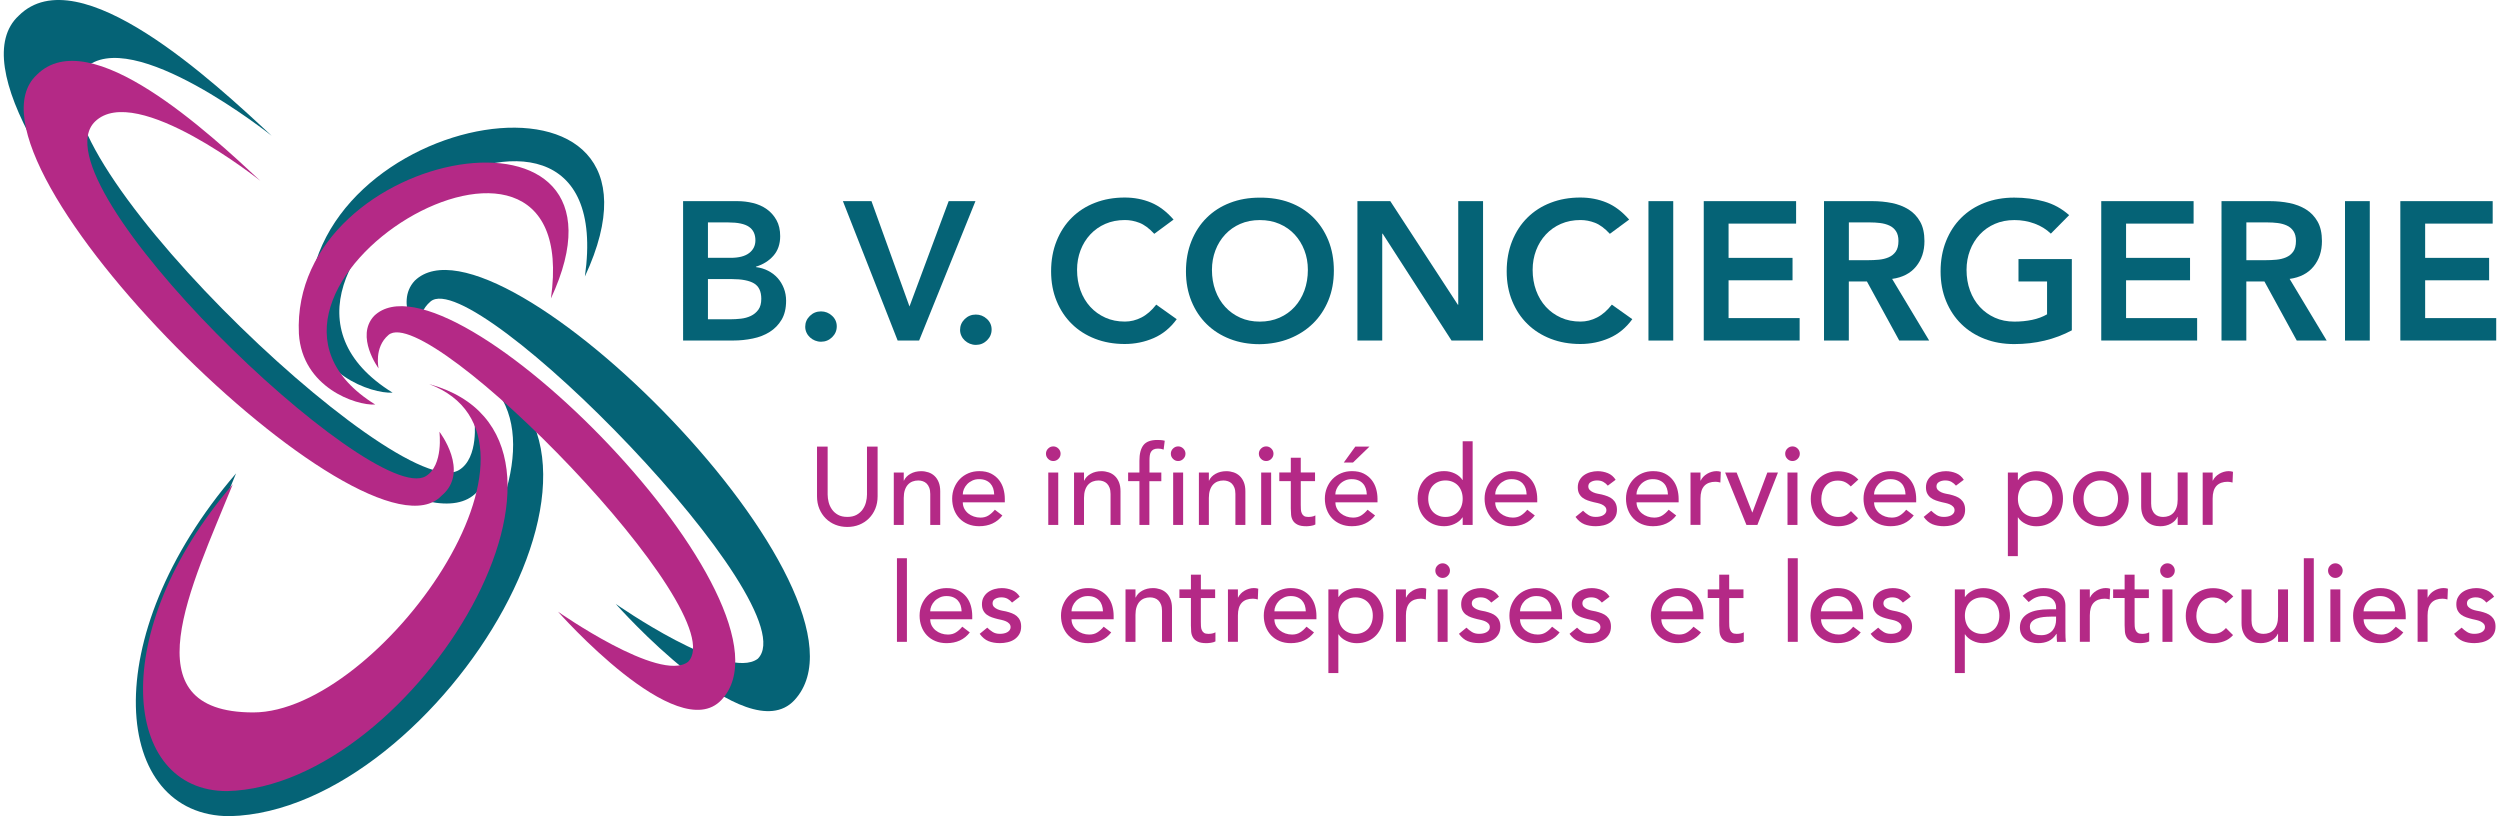<?xml version="1.0" encoding="utf-8"?>
<!-- Generator: Adobe Illustrator 24.3.0, SVG Export Plug-In . SVG Version: 6.00 Build 0)  -->
<svg version="1.1" id="Calque_1" xmlns="http://www.w3.org/2000/svg" xmlns:xlink="http://www.w3.org/1999/xlink" x="0px" y="0px"
	 width="680px" height="222px" viewBox="0 0 680 222" enable-background="new 0 0 680 222" xml:space="preserve">
<g>
	<g>
		<path fill="#B42986" d="M225.12,121.48v13.05c0,0.66,0.09,1.35,0.27,2.06c0.18,0.71,0.48,1.37,0.9,1.97
			c0.42,0.6,0.97,1.09,1.65,1.47c0.68,0.38,1.52,0.57,2.53,0.57s1.84-0.19,2.53-0.57c0.68-0.38,1.23-0.87,1.65-1.47
			c0.42-0.6,0.72-1.26,0.9-1.97c0.18-0.71,0.27-1.4,0.27-2.06v-13.05h2.89v13.51c0,1.24-0.21,2.37-0.63,3.39
			c-0.42,1.01-1,1.89-1.74,2.63c-0.74,0.74-1.62,1.32-2.62,1.72c-1,0.4-2.09,0.6-3.25,0.6s-2.25-0.2-3.25-0.6
			c-1-0.4-1.88-0.97-2.62-1.72c-0.74-0.74-1.32-1.62-1.74-2.63c-0.42-1.01-0.63-2.14-0.63-3.39v-13.51H225.12z"/>
		<path fill="#B42986" d="M243.11,128.52h2.71v2.2h0.06c0.34-0.76,0.93-1.38,1.77-1.85c0.84-0.47,1.81-0.71,2.92-0.71
			c0.68,0,1.34,0.11,1.97,0.32c0.63,0.21,1.18,0.54,1.65,0.98c0.47,0.44,0.85,1.01,1.13,1.7c0.28,0.69,0.42,1.51,0.42,2.45v9.17
			h-2.71v-8.42c0-0.66-0.09-1.23-0.27-1.7c-0.18-0.47-0.42-0.85-0.72-1.14c-0.3-0.29-0.65-0.5-1.04-0.63
			c-0.39-0.13-0.8-0.2-1.22-0.2c-0.56,0-1.08,0.09-1.56,0.27c-0.48,0.18-0.9,0.47-1.26,0.86c-0.36,0.39-0.64,0.89-0.84,1.49
			c-0.2,0.6-0.3,1.32-0.3,2.14v7.34h-2.71V128.52z"/>
		<path fill="#B42986" d="M261.88,136.64c0,0.62,0.14,1.19,0.4,1.7c0.27,0.51,0.63,0.95,1.07,1.31c0.44,0.36,0.95,0.64,1.53,0.84
			c0.58,0.2,1.18,0.3,1.81,0.3c0.84,0,1.57-0.19,2.19-0.59c0.62-0.39,1.19-0.91,1.72-1.55l2.05,1.56c-1.5,1.95-3.61,2.92-6.32,2.92
			c-1.12,0-2.14-0.19-3.05-0.57c-0.91-0.38-1.69-0.91-2.32-1.58c-0.63-0.67-1.12-1.46-1.46-2.38c-0.34-0.91-0.51-1.9-0.51-2.96
			c0-1.06,0.19-2.05,0.56-2.96c0.37-0.91,0.88-1.71,1.53-2.38c0.65-0.67,1.43-1.2,2.33-1.58c0.9-0.38,1.88-0.57,2.95-0.57
			c1.26,0,2.33,0.22,3.2,0.66s1.59,1.02,2.15,1.73c0.56,0.71,0.97,1.52,1.22,2.41c0.25,0.89,0.38,1.8,0.38,2.72v0.96H261.88z
			 M270.42,134.48c-0.02-0.6-0.12-1.15-0.28-1.66c-0.17-0.5-0.43-0.94-0.77-1.31c-0.34-0.37-0.77-0.66-1.28-0.87
			c-0.51-0.21-1.11-0.31-1.79-0.31c-0.66,0-1.27,0.12-1.82,0.38s-1.02,0.58-1.4,0.98c-0.38,0.4-0.68,0.85-0.89,1.34
			c-0.21,0.49-0.31,0.98-0.31,1.46H270.42z"/>
		<path fill="#B42986" d="M284.5,123.41c0-0.54,0.2-1.01,0.59-1.4c0.39-0.39,0.86-0.59,1.4-0.59c0.54,0,1.01,0.2,1.4,0.59
			c0.39,0.39,0.59,0.86,0.59,1.4c0,0.54-0.19,1.01-0.59,1.4c-0.39,0.39-0.86,0.59-1.4,0.59c-0.54,0-1.01-0.19-1.4-0.59
			C284.7,124.42,284.5,123.95,284.5,123.41z M285.13,128.52h2.71v14.26h-2.71V128.52z"/>
		<path fill="#B42986" d="M292.14,128.52h2.71v2.2h0.06c0.34-0.76,0.93-1.38,1.78-1.85c0.84-0.47,1.81-0.71,2.92-0.71
			c0.68,0,1.34,0.11,1.97,0.32c0.63,0.21,1.18,0.54,1.65,0.98c0.47,0.44,0.85,1.01,1.13,1.7c0.28,0.69,0.42,1.51,0.42,2.45v9.17
			h-2.71v-8.42c0-0.66-0.09-1.23-0.27-1.7c-0.18-0.47-0.42-0.85-0.72-1.14c-0.3-0.29-0.65-0.5-1.04-0.63
			c-0.39-0.13-0.8-0.2-1.22-0.2c-0.56,0-1.08,0.09-1.56,0.27c-0.48,0.18-0.9,0.47-1.27,0.86c-0.36,0.39-0.64,0.89-0.84,1.49
			c-0.2,0.6-0.3,1.32-0.3,2.14v7.34h-2.71V128.52z"/>
		<path fill="#B42986" d="M309.92,130.87h-3.07v-2.35h3.07v-3.19c0-1.9,0.37-3.32,1.1-4.26c0.73-0.93,1.99-1.4,3.77-1.4
			c0.3,0,0.62,0.01,0.95,0.03c0.33,0.02,0.69,0.08,1.07,0.18l-0.3,2.41c-0.26-0.1-0.51-0.17-0.75-0.21
			c-0.24-0.04-0.5-0.06-0.78-0.06c-0.5,0-0.9,0.08-1.2,0.23c-0.3,0.15-0.54,0.37-0.71,0.65c-0.17,0.28-0.28,0.61-0.33,1.01
			c-0.05,0.39-0.08,0.84-0.08,1.34v3.28h3.22v2.35h-3.25v11.91h-2.71V130.87z"/>
		<path fill="#B42986" d="M318.47,123.41c0-0.54,0.19-1.01,0.59-1.4c0.39-0.39,0.86-0.59,1.4-0.59c0.54,0,1.01,0.2,1.4,0.59
			c0.39,0.39,0.59,0.86,0.59,1.4c0,0.54-0.2,1.01-0.59,1.4c-0.39,0.39-0.86,0.59-1.4,0.59c-0.54,0-1.01-0.19-1.4-0.59
			C318.66,124.42,318.47,123.95,318.47,123.41z M319.1,128.52h2.71v14.26h-2.71V128.52z"/>
		<path fill="#B42986" d="M326.1,128.52h2.71v2.2h0.06c0.34-0.76,0.93-1.38,1.78-1.85c0.84-0.47,1.81-0.71,2.92-0.71
			c0.68,0,1.34,0.11,1.97,0.32c0.63,0.21,1.18,0.54,1.65,0.98c0.47,0.44,0.85,1.01,1.13,1.7c0.28,0.69,0.42,1.51,0.42,2.45v9.17
			h-2.71v-8.42c0-0.66-0.09-1.23-0.27-1.7c-0.18-0.47-0.42-0.85-0.72-1.14c-0.3-0.29-0.65-0.5-1.04-0.63
			c-0.39-0.13-0.8-0.2-1.22-0.2c-0.56,0-1.08,0.09-1.56,0.27c-0.48,0.18-0.9,0.47-1.27,0.86c-0.36,0.39-0.64,0.89-0.84,1.49
			c-0.2,0.6-0.3,1.32-0.3,2.14v7.34h-2.71V128.52z"/>
		<path fill="#B42986" d="M342.41,123.41c0-0.54,0.19-1.01,0.59-1.4c0.39-0.39,0.86-0.59,1.4-0.59c0.54,0,1.01,0.2,1.4,0.59
			c0.39,0.39,0.59,0.86,0.59,1.4c0,0.54-0.2,1.01-0.59,1.4c-0.39,0.39-0.86,0.59-1.4,0.59c-0.54,0-1.01-0.19-1.4-0.59
			C342.61,124.42,342.41,123.95,342.41,123.41z M343.04,128.52h2.71v14.26h-2.71V128.52z"/>
		<path fill="#B42986" d="M357.69,130.87h-3.88v6.47c0,0.4,0.01,0.8,0.03,1.19c0.02,0.39,0.09,0.74,0.23,1.05
			c0.13,0.31,0.33,0.56,0.6,0.75s0.67,0.28,1.19,0.28c0.32,0,0.65-0.03,0.99-0.09c0.34-0.06,0.65-0.17,0.93-0.33v2.47
			c-0.32,0.18-0.74,0.31-1.25,0.38c-0.51,0.07-0.91,0.1-1.19,0.1c-1.04,0-1.85-0.14-2.42-0.44c-0.57-0.29-0.99-0.66-1.26-1.13
			c-0.27-0.46-0.43-0.98-0.48-1.55c-0.05-0.57-0.08-1.15-0.08-1.73v-7.43h-3.13v-2.35h3.13v-4h2.71v4h3.88V130.87z"/>
		<path fill="#B42986" d="M363.23,136.64c0,0.62,0.14,1.19,0.41,1.7c0.27,0.51,0.63,0.95,1.07,1.31c0.44,0.36,0.95,0.64,1.53,0.84
			c0.58,0.2,1.18,0.3,1.81,0.3c0.84,0,1.58-0.19,2.2-0.59c0.62-0.39,1.19-0.91,1.72-1.55l2.05,1.56c-1.51,1.95-3.61,2.92-6.32,2.92
			c-1.12,0-2.14-0.19-3.05-0.57c-0.91-0.38-1.68-0.91-2.32-1.58c-0.63-0.67-1.12-1.46-1.46-2.38c-0.34-0.91-0.51-1.9-0.51-2.96
			c0-1.06,0.19-2.05,0.56-2.96c0.37-0.91,0.88-1.71,1.53-2.38c0.65-0.67,1.43-1.2,2.33-1.58c0.9-0.38,1.88-0.57,2.95-0.57
			c1.26,0,2.33,0.22,3.2,0.66c0.87,0.44,1.59,1.02,2.15,1.73c0.56,0.71,0.97,1.52,1.22,2.41c0.25,0.89,0.38,1.8,0.38,2.72v0.96
			H363.23z M371.77,134.48c-0.02-0.6-0.12-1.15-0.29-1.66c-0.17-0.5-0.42-0.94-0.77-1.31c-0.34-0.37-0.77-0.66-1.28-0.87
			c-0.51-0.21-1.11-0.31-1.79-0.31c-0.66,0-1.27,0.12-1.82,0.38c-0.55,0.25-1.02,0.58-1.4,0.98c-0.38,0.4-0.68,0.85-0.89,1.34
			c-0.21,0.49-0.32,0.98-0.32,1.46H371.77z M368.64,121.48h3.85l-4.48,4.33h-2.5L368.64,121.48z"/>
		<path fill="#B42986" d="M400.56,142.78h-2.71v-2.05h-0.06c-0.52,0.76-1.24,1.35-2.15,1.77c-0.91,0.42-1.85,0.63-2.81,0.63
			c-1.1,0-2.1-0.19-2.99-0.57c-0.89-0.38-1.65-0.91-2.28-1.6c-0.63-0.68-1.12-1.47-1.46-2.38c-0.34-0.9-0.51-1.88-0.51-2.95
			c0-1.06,0.17-2.05,0.51-2.96c0.34-0.91,0.83-1.71,1.46-2.38c0.63-0.67,1.39-1.2,2.28-1.58c0.89-0.38,1.89-0.57,2.99-0.57
			c1.02,0,1.99,0.22,2.89,0.65c0.9,0.43,1.59,1.02,2.07,1.76h0.06v-10.53h2.71V142.78z M393.16,140.61c0.72,0,1.37-0.12,1.96-0.38
			c0.58-0.25,1.07-0.59,1.47-1.02c0.4-0.43,0.71-0.95,0.93-1.56c0.22-0.61,0.33-1.28,0.33-2c0-0.72-0.11-1.39-0.33-2
			c-0.22-0.61-0.53-1.13-0.93-1.57c-0.4-0.43-0.89-0.77-1.47-1.02c-0.58-0.25-1.23-0.38-1.96-0.38c-0.72,0-1.37,0.13-1.95,0.38
			c-0.58,0.25-1.07,0.59-1.47,1.02c-0.4,0.43-0.71,0.95-0.93,1.57c-0.22,0.61-0.33,1.28-0.33,2c0,0.72,0.11,1.39,0.33,2
			c0.22,0.61,0.53,1.13,0.93,1.56c0.4,0.43,0.89,0.77,1.47,1.02C391.78,140.49,392.44,140.61,393.16,140.61z"/>
		<path fill="#B42986" d="M406.7,136.64c0,0.62,0.14,1.19,0.4,1.7c0.27,0.51,0.63,0.95,1.07,1.31c0.44,0.36,0.95,0.64,1.53,0.84
			c0.58,0.2,1.18,0.3,1.81,0.3c0.84,0,1.57-0.19,2.19-0.59c0.62-0.39,1.19-0.91,1.72-1.55l2.05,1.56c-1.5,1.95-3.61,2.92-6.32,2.92
			c-1.12,0-2.14-0.19-3.05-0.57c-0.91-0.38-1.69-0.91-2.32-1.58c-0.63-0.67-1.12-1.46-1.46-2.38c-0.34-0.91-0.51-1.9-0.51-2.96
			c0-1.06,0.19-2.05,0.56-2.96c0.37-0.91,0.88-1.71,1.53-2.38c0.65-0.67,1.43-1.2,2.33-1.58c0.9-0.38,1.88-0.57,2.95-0.57
			c1.26,0,2.33,0.22,3.2,0.66c0.87,0.44,1.59,1.02,2.15,1.73c0.56,0.71,0.97,1.52,1.22,2.41c0.25,0.89,0.38,1.8,0.38,2.72v0.96
			H406.7z M415.24,134.48c-0.02-0.6-0.12-1.15-0.28-1.66c-0.17-0.5-0.43-0.94-0.77-1.31c-0.34-0.37-0.77-0.66-1.28-0.87
			c-0.51-0.21-1.11-0.31-1.79-0.31c-0.66,0-1.27,0.12-1.82,0.38s-1.02,0.58-1.4,0.98c-0.38,0.4-0.68,0.85-0.89,1.34
			c-0.21,0.49-0.31,0.98-0.31,1.46H415.24z"/>
		<path fill="#B42986" d="M437.32,132.1c-0.32-0.4-0.72-0.74-1.19-1.01c-0.47-0.27-1.05-0.41-1.73-0.41c-0.64,0-1.2,0.14-1.67,0.41
			c-0.47,0.27-0.71,0.67-0.71,1.19c0,0.42,0.14,0.76,0.41,1.02c0.27,0.26,0.59,0.47,0.96,0.63s0.77,0.28,1.19,0.36
			c0.42,0.08,0.78,0.15,1.08,0.21c0.58,0.14,1.13,0.31,1.64,0.51c0.51,0.2,0.95,0.46,1.32,0.78c0.37,0.32,0.66,0.71,0.87,1.18
			c0.21,0.46,0.32,1.02,0.32,1.68c0,0.8-0.17,1.49-0.51,2.06c-0.34,0.57-0.78,1.04-1.32,1.4c-0.54,0.36-1.16,0.62-1.85,0.78
			s-1.39,0.24-2.09,0.24c-1.18,0-2.22-0.18-3.11-0.54c-0.89-0.36-1.69-1.02-2.39-1.99l2.05-1.68c0.44,0.44,0.93,0.83,1.47,1.17
			c0.54,0.34,1.2,0.51,1.99,0.51c0.34,0,0.69-0.03,1.04-0.1c0.35-0.07,0.66-0.18,0.93-0.33c0.27-0.15,0.49-0.34,0.66-0.57
			c0.17-0.23,0.26-0.49,0.26-0.8c0-0.4-0.13-0.73-0.38-0.99c-0.25-0.26-0.55-0.47-0.9-0.62c-0.35-0.15-0.72-0.27-1.11-0.36
			c-0.39-0.09-0.74-0.17-1.04-0.23c-0.58-0.14-1.13-0.3-1.65-0.48c-0.52-0.18-0.98-0.42-1.38-0.72c-0.4-0.3-0.72-0.68-0.96-1.14
			c-0.24-0.46-0.36-1.03-0.36-1.71c0-0.74,0.16-1.39,0.47-1.94c0.31-0.55,0.72-1.01,1.23-1.37c0.51-0.36,1.09-0.63,1.74-0.81
			c0.65-0.18,1.31-0.27,1.97-0.27c0.96,0,1.88,0.18,2.77,0.54c0.88,0.36,1.58,0.96,2.11,1.8L437.32,132.1z"/>
		<path fill="#B42986" d="M445.14,136.64c0,0.62,0.14,1.19,0.41,1.7c0.27,0.51,0.63,0.95,1.07,1.31c0.44,0.36,0.95,0.64,1.53,0.84
			c0.58,0.2,1.18,0.3,1.81,0.3c0.84,0,1.58-0.19,2.2-0.59c0.62-0.39,1.19-0.91,1.72-1.55l2.05,1.56c-1.51,1.95-3.61,2.92-6.32,2.92
			c-1.12,0-2.14-0.19-3.05-0.57c-0.91-0.38-1.68-0.91-2.32-1.58c-0.63-0.67-1.12-1.46-1.46-2.38c-0.34-0.91-0.51-1.9-0.51-2.96
			c0-1.06,0.19-2.05,0.56-2.96c0.37-0.91,0.88-1.71,1.53-2.38c0.65-0.67,1.43-1.2,2.33-1.58c0.9-0.38,1.88-0.57,2.95-0.57
			c1.26,0,2.33,0.22,3.2,0.66s1.59,1.02,2.15,1.73c0.56,0.71,0.97,1.52,1.22,2.41c0.25,0.89,0.38,1.8,0.38,2.72v0.96H445.14z
			 M453.68,134.48c-0.02-0.6-0.12-1.15-0.29-1.66c-0.17-0.5-0.42-0.94-0.77-1.31c-0.34-0.37-0.77-0.66-1.28-0.87
			c-0.51-0.21-1.11-0.31-1.79-0.31c-0.66,0-1.27,0.12-1.82,0.38c-0.55,0.25-1.02,0.58-1.4,0.98c-0.38,0.4-0.68,0.85-0.89,1.34
			c-0.21,0.49-0.32,0.98-0.32,1.46H453.68z"/>
		<path fill="#B42986" d="M459.82,128.52h2.71v2.2h0.06c0.18-0.38,0.42-0.73,0.72-1.04c0.3-0.31,0.64-0.58,1.01-0.8
			c0.37-0.22,0.78-0.4,1.22-0.53c0.44-0.13,0.88-0.2,1.32-0.2c0.44,0,0.84,0.06,1.2,0.18l-0.12,2.92c-0.22-0.06-0.44-0.11-0.66-0.15
			c-0.22-0.04-0.44-0.06-0.66-0.06c-1.32,0-2.34,0.37-3.04,1.11c-0.7,0.74-1.05,1.89-1.05,3.46v7.16h-2.71V128.52z"/>
		<path fill="#B42986" d="M469.23,128.52h3.13l4.27,10.92l4.09-10.92h2.89l-5.6,14.26h-2.98L469.23,128.52z"/>
		<path fill="#B42986" d="M485.57,123.41c0-0.54,0.19-1.01,0.59-1.4c0.39-0.39,0.86-0.59,1.4-0.59c0.54,0,1.01,0.2,1.4,0.59
			c0.39,0.39,0.59,0.86,0.59,1.4c0,0.54-0.2,1.01-0.59,1.4c-0.39,0.39-0.86,0.59-1.4,0.59c-0.54,0-1.01-0.19-1.4-0.59
			C485.76,124.42,485.57,123.95,485.57,123.41z M486.2,128.52h2.71v14.26h-2.71V128.52z"/>
		<path fill="#B42986" d="M503.41,132.31c-0.5-0.52-1.03-0.92-1.58-1.19c-0.55-0.27-1.21-0.4-1.97-0.4c-0.74,0-1.39,0.14-1.94,0.4
			c-0.55,0.27-1.01,0.64-1.39,1.11c-0.37,0.47-0.65,1.01-0.84,1.62c-0.19,0.61-0.29,1.25-0.29,1.91c0,0.66,0.11,1.29,0.33,1.88
			c0.22,0.59,0.53,1.11,0.93,1.55c0.4,0.44,0.88,0.79,1.44,1.04c0.56,0.25,1.19,0.38,1.9,0.38c0.76,0,1.41-0.14,1.95-0.4
			c0.54-0.27,1.04-0.67,1.51-1.19l1.93,1.93c-0.7,0.78-1.52,1.34-2.45,1.68c-0.93,0.34-1.92,0.51-2.96,0.51
			c-1.11,0-2.11-0.18-3.02-0.54c-0.91-0.36-1.7-0.87-2.36-1.52c-0.66-0.65-1.17-1.43-1.53-2.35c-0.36-0.91-0.54-1.92-0.54-3.02
			c0-1.1,0.18-2.12,0.54-3.04c0.36-0.92,0.87-1.72,1.52-2.38c0.65-0.66,1.43-1.18,2.35-1.55c0.91-0.37,1.93-0.56,3.06-0.56
			c1.04,0,2.04,0.19,2.99,0.56c0.95,0.37,1.78,0.94,2.48,1.7L503.41,132.31z"/>
		<path fill="#B42986" d="M509.75,136.64c0,0.62,0.14,1.19,0.41,1.7c0.27,0.51,0.63,0.95,1.07,1.31c0.44,0.36,0.95,0.64,1.53,0.84
			c0.58,0.2,1.18,0.3,1.81,0.3c0.84,0,1.58-0.19,2.2-0.59c0.62-0.39,1.19-0.91,1.72-1.55l2.05,1.56c-1.51,1.95-3.61,2.92-6.32,2.92
			c-1.12,0-2.14-0.19-3.05-0.57c-0.91-0.38-1.68-0.91-2.32-1.58c-0.63-0.67-1.12-1.46-1.46-2.38c-0.34-0.91-0.51-1.9-0.51-2.96
			c0-1.06,0.19-2.05,0.56-2.96c0.37-0.91,0.88-1.71,1.53-2.38c0.65-0.67,1.43-1.2,2.33-1.58c0.9-0.38,1.88-0.57,2.95-0.57
			c1.26,0,2.33,0.22,3.2,0.66c0.87,0.44,1.59,1.02,2.15,1.73c0.56,0.71,0.97,1.52,1.22,2.41c0.25,0.89,0.38,1.8,0.38,2.72v0.96
			H509.75z M518.3,134.48c-0.02-0.6-0.12-1.15-0.29-1.66c-0.17-0.5-0.42-0.94-0.77-1.31c-0.34-0.37-0.77-0.66-1.28-0.87
			c-0.51-0.21-1.11-0.31-1.79-0.31c-0.66,0-1.27,0.12-1.82,0.38c-0.55,0.25-1.02,0.58-1.4,0.98c-0.38,0.4-0.68,0.85-0.89,1.34
			c-0.21,0.49-0.32,0.98-0.32,1.46H518.3z"/>
		<path fill="#B42986" d="M532.02,132.1c-0.32-0.4-0.72-0.74-1.19-1.01c-0.47-0.27-1.05-0.41-1.73-0.41c-0.64,0-1.2,0.14-1.67,0.41
			c-0.47,0.27-0.71,0.67-0.71,1.19c0,0.42,0.14,0.76,0.41,1.02c0.27,0.26,0.59,0.47,0.96,0.63s0.77,0.28,1.19,0.36
			c0.42,0.08,0.78,0.15,1.08,0.21c0.58,0.14,1.13,0.31,1.64,0.51c0.51,0.2,0.95,0.46,1.32,0.78c0.37,0.32,0.66,0.71,0.87,1.18
			c0.21,0.46,0.32,1.02,0.32,1.68c0,0.8-0.17,1.49-0.51,2.06c-0.34,0.57-0.78,1.04-1.32,1.4c-0.54,0.36-1.16,0.62-1.85,0.78
			c-0.69,0.16-1.39,0.24-2.09,0.24c-1.18,0-2.22-0.18-3.11-0.54c-0.89-0.36-1.69-1.02-2.39-1.99l2.05-1.68
			c0.44,0.44,0.93,0.83,1.47,1.17c0.54,0.34,1.2,0.51,1.99,0.51c0.34,0,0.69-0.03,1.04-0.1c0.35-0.07,0.66-0.18,0.93-0.33
			c0.27-0.15,0.49-0.34,0.66-0.57c0.17-0.23,0.26-0.49,0.26-0.8c0-0.4-0.13-0.73-0.38-0.99c-0.25-0.26-0.55-0.47-0.9-0.62
			c-0.35-0.15-0.72-0.27-1.11-0.36c-0.39-0.09-0.74-0.17-1.04-0.23c-0.58-0.14-1.13-0.3-1.65-0.48c-0.52-0.18-0.98-0.42-1.38-0.72
			c-0.4-0.3-0.72-0.68-0.96-1.14c-0.24-0.46-0.36-1.03-0.36-1.71c0-0.74,0.16-1.39,0.47-1.94c0.31-0.55,0.72-1.01,1.23-1.37
			c0.51-0.36,1.09-0.63,1.74-0.81c0.65-0.18,1.31-0.27,1.97-0.27c0.96,0,1.88,0.18,2.77,0.54c0.88,0.36,1.58,0.96,2.11,1.8
			L532.02,132.1z"/>
		<path fill="#B42986" d="M546.15,128.52h2.71v2.05h0.06c0.52-0.76,1.24-1.35,2.15-1.77c0.91-0.42,1.85-0.63,2.81-0.63
			c1.1,0,2.1,0.19,2.99,0.57c0.89,0.38,1.65,0.91,2.29,1.6c0.63,0.68,1.12,1.48,1.46,2.39c0.34,0.91,0.51,1.89,0.51,2.93
			c0,1.06-0.17,2.05-0.51,2.96c-0.34,0.91-0.83,1.7-1.46,2.38c-0.63,0.67-1.39,1.2-2.29,1.58c-0.89,0.38-1.89,0.57-2.99,0.57
			c-1.02,0-1.99-0.21-2.89-0.65c-0.9-0.43-1.6-1.02-2.08-1.76h-0.06v10.53h-2.71V128.52z M553.55,130.69
			c-0.72,0-1.37,0.13-1.95,0.38c-0.58,0.25-1.07,0.59-1.47,1.02c-0.4,0.43-0.71,0.95-0.93,1.57c-0.22,0.61-0.33,1.28-0.33,2
			c0,0.72,0.11,1.39,0.33,2c0.22,0.61,0.53,1.13,0.93,1.56c0.4,0.43,0.89,0.77,1.47,1.02c0.58,0.25,1.23,0.38,1.95,0.38
			c0.72,0,1.37-0.12,1.95-0.38c0.58-0.25,1.07-0.59,1.48-1.02c0.4-0.43,0.71-0.95,0.93-1.56c0.22-0.61,0.33-1.28,0.33-2
			c0-0.72-0.11-1.39-0.33-2c-0.22-0.61-0.53-1.13-0.93-1.57c-0.4-0.43-0.89-0.77-1.48-1.02
			C554.93,130.81,554.28,130.69,553.55,130.69z"/>
		<path fill="#B42986" d="M563.84,135.65c0-1.04,0.19-2.02,0.59-2.92c0.39-0.9,0.93-1.69,1.61-2.38c0.68-0.68,1.48-1.22,2.41-1.61
			c0.92-0.39,1.91-0.59,2.98-0.59c1.06,0,2.06,0.2,2.98,0.59s1.72,0.93,2.41,1.61c0.68,0.68,1.22,1.47,1.61,2.38
			c0.39,0.9,0.59,1.87,0.59,2.92c0,1.04-0.19,2.02-0.59,2.93c-0.39,0.91-0.93,1.7-1.61,2.38c-0.68,0.67-1.48,1.2-2.41,1.6
			c-0.92,0.39-1.91,0.59-2.98,0.59c-1.06,0-2.05-0.19-2.98-0.59c-0.92-0.39-1.73-0.92-2.41-1.6c-0.68-0.67-1.22-1.46-1.61-2.38
			S563.84,136.69,563.84,135.65z M566.73,135.65c0,0.72,0.11,1.39,0.33,2c0.22,0.61,0.53,1.13,0.93,1.56
			c0.4,0.43,0.89,0.77,1.47,1.02s1.23,0.38,1.95,0.38c0.72,0,1.37-0.12,1.96-0.38c0.58-0.25,1.07-0.59,1.47-1.02
			c0.4-0.43,0.71-0.95,0.93-1.56c0.22-0.61,0.33-1.28,0.33-2c0-0.72-0.11-1.39-0.33-2c-0.22-0.61-0.53-1.13-0.93-1.57
			c-0.4-0.43-0.89-0.77-1.47-1.02c-0.58-0.25-1.23-0.38-1.96-0.38c-0.72,0-1.37,0.13-1.95,0.38c-0.58,0.25-1.07,0.59-1.47,1.02
			c-0.4,0.43-0.71,0.95-0.93,1.57C566.84,134.26,566.73,134.93,566.73,135.65z"/>
		<path fill="#B42986" d="M595.04,142.78h-2.71v-2.2h-0.06c-0.34,0.76-0.93,1.38-1.78,1.85c-0.84,0.47-1.81,0.71-2.92,0.71
			c-0.7,0-1.36-0.1-1.98-0.31c-0.62-0.21-1.17-0.54-1.64-0.98c-0.47-0.44-0.85-1.01-1.13-1.7c-0.28-0.69-0.42-1.51-0.42-2.45v-9.17
			h2.71v8.42c0,0.66,0.09,1.23,0.27,1.7c0.18,0.47,0.42,0.85,0.72,1.14c0.3,0.29,0.65,0.5,1.04,0.63c0.39,0.13,0.8,0.19,1.22,0.19
			c0.56,0,1.08-0.09,1.56-0.27c0.48-0.18,0.9-0.47,1.27-0.86c0.36-0.39,0.64-0.89,0.84-1.49c0.2-0.6,0.3-1.31,0.3-2.14v-7.34h2.71
			V142.78z"/>
		<path fill="#B42986" d="M599.13,128.52h2.71v2.2h0.06c0.18-0.38,0.42-0.73,0.72-1.04c0.3-0.31,0.64-0.58,1.01-0.8
			c0.37-0.22,0.78-0.4,1.22-0.53c0.44-0.13,0.88-0.2,1.32-0.2c0.44,0,0.84,0.06,1.2,0.18l-0.12,2.92c-0.22-0.06-0.44-0.11-0.66-0.15
			c-0.22-0.04-0.44-0.06-0.66-0.06c-1.32,0-2.33,0.37-3.04,1.11c-0.7,0.74-1.05,1.89-1.05,3.46v7.16h-2.71V128.52z"/>
		<path fill="#B42986" d="M243.97,151.84h2.71v22.74h-2.71V151.84z"/>
		<path fill="#B42986" d="M253.02,168.45c0,0.62,0.14,1.19,0.4,1.7c0.27,0.51,0.63,0.95,1.07,1.31c0.44,0.36,0.95,0.64,1.53,0.84
			c0.58,0.2,1.18,0.3,1.81,0.3c0.84,0,1.57-0.19,2.19-0.59c0.62-0.39,1.19-0.91,1.72-1.55l2.05,1.56c-1.5,1.95-3.61,2.92-6.32,2.92
			c-1.12,0-2.14-0.19-3.05-0.57c-0.91-0.38-1.69-0.91-2.32-1.58c-0.63-0.67-1.12-1.46-1.46-2.38s-0.51-1.9-0.51-2.96
			c0-1.06,0.19-2.05,0.56-2.96c0.37-0.91,0.88-1.71,1.53-2.38c0.65-0.67,1.43-1.2,2.33-1.58c0.9-0.38,1.88-0.57,2.95-0.57
			c1.26,0,2.33,0.22,3.2,0.66c0.87,0.44,1.59,1.02,2.15,1.73c0.56,0.71,0.97,1.52,1.22,2.41c0.25,0.89,0.38,1.8,0.38,2.72v0.96
			H253.02z M261.56,166.28c-0.02-0.6-0.12-1.15-0.28-1.66c-0.17-0.5-0.43-0.94-0.77-1.31c-0.34-0.37-0.77-0.66-1.28-0.87
			c-0.51-0.21-1.11-0.31-1.79-0.31c-0.66,0-1.27,0.12-1.82,0.38s-1.02,0.58-1.4,0.98c-0.38,0.4-0.68,0.85-0.89,1.34
			c-0.21,0.49-0.31,0.98-0.31,1.46H261.56z"/>
		<path fill="#B42986" d="M275.28,163.9c-0.32-0.4-0.72-0.74-1.19-1.01c-0.47-0.27-1.05-0.41-1.73-0.41c-0.64,0-1.2,0.14-1.67,0.41
			c-0.47,0.27-0.71,0.67-0.71,1.19c0,0.42,0.14,0.76,0.4,1.02c0.27,0.26,0.59,0.47,0.96,0.63s0.77,0.28,1.19,0.36
			c0.42,0.08,0.78,0.15,1.08,0.21c0.58,0.14,1.13,0.31,1.64,0.51c0.51,0.2,0.95,0.46,1.32,0.78c0.37,0.32,0.66,0.71,0.87,1.18
			c0.21,0.46,0.31,1.02,0.31,1.68c0,0.8-0.17,1.49-0.51,2.06c-0.34,0.57-0.78,1.04-1.32,1.4c-0.54,0.36-1.16,0.62-1.85,0.78
			s-1.39,0.24-2.09,0.24c-1.18,0-2.22-0.18-3.11-0.54c-0.89-0.36-1.69-1.02-2.39-1.99l2.05-1.68c0.44,0.44,0.93,0.83,1.47,1.17
			c0.54,0.34,1.2,0.51,1.99,0.51c0.34,0,0.68-0.03,1.04-0.1c0.35-0.07,0.66-0.18,0.93-0.33c0.27-0.15,0.49-0.34,0.66-0.57
			c0.17-0.23,0.26-0.49,0.26-0.8c0-0.4-0.13-0.73-0.38-0.99c-0.25-0.26-0.55-0.47-0.9-0.62c-0.35-0.15-0.72-0.27-1.11-0.36
			c-0.39-0.09-0.74-0.17-1.04-0.23c-0.58-0.14-1.13-0.3-1.65-0.48c-0.52-0.18-0.98-0.42-1.39-0.72c-0.4-0.3-0.72-0.68-0.96-1.14
			c-0.24-0.46-0.36-1.03-0.36-1.71c0-0.74,0.15-1.39,0.47-1.94c0.31-0.55,0.72-1.01,1.23-1.37c0.51-0.36,1.09-0.63,1.74-0.81
			c0.65-0.18,1.31-0.27,1.97-0.27c0.96,0,1.88,0.18,2.77,0.54c0.88,0.36,1.58,0.96,2.1,1.8L275.28,163.9z"/>
		<path fill="#B42986" d="M291.46,168.45c0,0.62,0.14,1.19,0.41,1.7c0.27,0.51,0.63,0.95,1.07,1.31c0.44,0.36,0.95,0.64,1.53,0.84
			c0.58,0.2,1.18,0.3,1.81,0.3c0.84,0,1.58-0.19,2.2-0.59c0.62-0.39,1.19-0.91,1.72-1.55l2.05,1.56c-1.51,1.95-3.61,2.92-6.32,2.92
			c-1.12,0-2.14-0.19-3.05-0.57c-0.91-0.38-1.68-0.91-2.32-1.58c-0.63-0.67-1.12-1.46-1.46-2.38c-0.34-0.91-0.51-1.9-0.51-2.96
			c0-1.06,0.19-2.05,0.56-2.96c0.37-0.91,0.88-1.71,1.53-2.38c0.65-0.67,1.43-1.2,2.33-1.58c0.9-0.38,1.88-0.57,2.95-0.57
			c1.26,0,2.33,0.22,3.2,0.66c0.87,0.44,1.59,1.02,2.15,1.73c0.56,0.71,0.97,1.52,1.22,2.41c0.25,0.89,0.38,1.8,0.38,2.72v0.96
			H291.46z M300.01,166.28c-0.02-0.6-0.12-1.15-0.29-1.66c-0.17-0.5-0.42-0.94-0.77-1.31c-0.34-0.37-0.77-0.66-1.28-0.87
			c-0.51-0.21-1.11-0.31-1.79-0.31c-0.66,0-1.27,0.12-1.82,0.38c-0.55,0.25-1.02,0.58-1.4,0.98c-0.38,0.4-0.68,0.85-0.89,1.34
			c-0.21,0.49-0.32,0.98-0.32,1.46H300.01z"/>
		<path fill="#B42986" d="M306.14,160.32h2.71v2.2h0.06c0.34-0.76,0.93-1.38,1.78-1.85c0.84-0.47,1.81-0.71,2.92-0.71
			c0.68,0,1.34,0.11,1.97,0.32c0.63,0.21,1.18,0.54,1.65,0.98c0.47,0.44,0.85,1.01,1.13,1.7c0.28,0.69,0.42,1.51,0.42,2.45v9.17
			h-2.71v-8.42c0-0.66-0.09-1.23-0.27-1.7c-0.18-0.47-0.42-0.85-0.72-1.14c-0.3-0.29-0.65-0.5-1.04-0.63
			c-0.39-0.13-0.8-0.2-1.22-0.2c-0.56,0-1.08,0.09-1.56,0.27c-0.48,0.18-0.9,0.47-1.27,0.86c-0.36,0.39-0.64,0.89-0.84,1.49
			c-0.2,0.6-0.3,1.32-0.3,2.14v7.34h-2.71V160.32z"/>
		<path fill="#B42986" d="M330.51,162.67h-3.88v6.47c0,0.4,0.01,0.8,0.03,1.19c0.02,0.39,0.09,0.74,0.23,1.05
			c0.13,0.31,0.33,0.56,0.6,0.75c0.27,0.19,0.67,0.28,1.19,0.28c0.32,0,0.65-0.03,0.99-0.09c0.34-0.06,0.65-0.17,0.93-0.33v2.47
			c-0.32,0.18-0.74,0.31-1.25,0.38c-0.51,0.07-0.91,0.1-1.19,0.1c-1.04,0-1.85-0.14-2.42-0.44c-0.57-0.29-0.99-0.66-1.26-1.13
			c-0.27-0.46-0.43-0.98-0.48-1.55c-0.05-0.57-0.07-1.15-0.07-1.73v-7.43h-3.13v-2.35h3.13v-4h2.71v4h3.88V162.67z"/>
		<path fill="#B42986" d="M334,160.32h2.71v2.2h0.06c0.18-0.38,0.42-0.73,0.72-1.04c0.3-0.31,0.63-0.58,1.01-0.8
			c0.37-0.22,0.78-0.4,1.22-0.53c0.44-0.13,0.88-0.2,1.32-0.2c0.44,0,0.84,0.06,1.2,0.18l-0.12,2.92c-0.22-0.06-0.44-0.11-0.66-0.15
			c-0.22-0.04-0.44-0.06-0.66-0.06c-1.32,0-2.34,0.37-3.04,1.11c-0.7,0.74-1.05,1.89-1.05,3.46v7.16H334V160.32z"/>
		<path fill="#B42986" d="M346.64,168.45c0,0.62,0.14,1.19,0.4,1.7c0.27,0.51,0.63,0.95,1.07,1.31c0.44,0.36,0.95,0.64,1.53,0.84
			c0.58,0.2,1.18,0.3,1.81,0.3c0.84,0,1.57-0.19,2.19-0.59c0.62-0.39,1.19-0.91,1.72-1.55l2.05,1.56c-1.5,1.95-3.61,2.92-6.32,2.92
			c-1.12,0-2.14-0.19-3.05-0.57c-0.91-0.38-1.69-0.91-2.32-1.58c-0.63-0.67-1.12-1.46-1.46-2.38s-0.51-1.9-0.51-2.96
			c0-1.06,0.19-2.05,0.56-2.96c0.37-0.91,0.88-1.71,1.53-2.38c0.65-0.67,1.43-1.2,2.33-1.58c0.9-0.38,1.88-0.57,2.95-0.57
			c1.26,0,2.33,0.22,3.2,0.66c0.87,0.44,1.59,1.02,2.15,1.73c0.56,0.71,0.97,1.52,1.22,2.41c0.25,0.89,0.38,1.8,0.38,2.72v0.96
			H346.64z M355.18,166.28c-0.02-0.6-0.12-1.15-0.28-1.66c-0.17-0.5-0.43-0.94-0.77-1.31c-0.34-0.37-0.77-0.66-1.28-0.87
			c-0.51-0.21-1.11-0.31-1.79-0.31c-0.66,0-1.27,0.12-1.82,0.38s-1.02,0.58-1.4,0.98c-0.38,0.4-0.68,0.85-0.89,1.34
			c-0.21,0.49-0.31,0.98-0.31,1.46H355.18z"/>
		<path fill="#B42986" d="M361.32,160.32h2.71v2.05h0.06c0.52-0.76,1.24-1.35,2.15-1.77c0.91-0.42,1.85-0.63,2.81-0.63
			c1.1,0,2.1,0.19,2.99,0.57c0.89,0.38,1.65,0.91,2.28,1.6c0.63,0.68,1.12,1.48,1.46,2.39c0.34,0.91,0.51,1.89,0.51,2.93
			c0,1.06-0.17,2.05-0.51,2.96c-0.34,0.91-0.83,1.7-1.46,2.38c-0.63,0.67-1.39,1.2-2.28,1.58c-0.89,0.38-1.89,0.57-2.99,0.57
			c-1.02,0-1.98-0.21-2.89-0.65c-0.9-0.43-1.59-1.02-2.07-1.76h-0.06v10.53h-2.71V160.32z M368.72,162.49
			c-0.72,0-1.37,0.13-1.96,0.38c-0.58,0.25-1.07,0.59-1.47,1.02c-0.4,0.43-0.71,0.95-0.93,1.57c-0.22,0.61-0.33,1.28-0.33,2
			c0,0.72,0.11,1.39,0.33,2c0.22,0.61,0.53,1.13,0.93,1.56c0.4,0.43,0.89,0.77,1.47,1.02c0.58,0.25,1.23,0.38,1.96,0.38
			c0.72,0,1.37-0.12,1.95-0.38c0.58-0.25,1.07-0.59,1.47-1.02c0.4-0.43,0.71-0.95,0.93-1.56c0.22-0.61,0.33-1.28,0.33-2
			c0-0.72-0.11-1.39-0.33-2c-0.22-0.61-0.53-1.13-0.93-1.57c-0.4-0.43-0.89-0.77-1.47-1.02
			C370.09,162.62,369.44,162.49,368.72,162.49z"/>
		<path fill="#B42986" d="M379.7,160.32h2.71v2.2h0.06c0.18-0.38,0.42-0.73,0.72-1.04c0.3-0.31,0.63-0.58,1.01-0.8
			c0.37-0.22,0.78-0.4,1.22-0.53c0.44-0.13,0.88-0.2,1.32-0.2c0.44,0,0.84,0.06,1.2,0.18l-0.12,2.92c-0.22-0.06-0.44-0.11-0.66-0.15
			c-0.22-0.04-0.44-0.06-0.66-0.06c-1.32,0-2.34,0.37-3.04,1.11c-0.7,0.74-1.05,1.89-1.05,3.46v7.16h-2.71V160.32z"/>
		<path fill="#B42986" d="M390.41,155.21c0-0.54,0.19-1.01,0.59-1.4c0.39-0.39,0.86-0.59,1.4-0.59c0.54,0,1.01,0.2,1.4,0.59
			c0.39,0.39,0.59,0.86,0.59,1.4c0,0.54-0.2,1.01-0.59,1.4c-0.39,0.39-0.86,0.59-1.4,0.59c-0.54,0-1.01-0.19-1.4-0.59
			C390.6,156.22,390.41,155.75,390.41,155.21z M391.04,160.32h2.71v14.26h-2.71V160.32z"/>
		<path fill="#B42986" d="M405.63,163.9c-0.32-0.4-0.72-0.74-1.19-1.01c-0.47-0.27-1.05-0.41-1.73-0.41c-0.64,0-1.2,0.14-1.67,0.41
			c-0.47,0.27-0.71,0.67-0.71,1.19c0,0.42,0.14,0.76,0.4,1.02c0.27,0.26,0.59,0.47,0.96,0.63s0.77,0.28,1.19,0.36
			c0.42,0.08,0.78,0.15,1.08,0.21c0.58,0.14,1.13,0.31,1.64,0.51c0.51,0.2,0.95,0.46,1.32,0.78c0.37,0.32,0.66,0.71,0.87,1.18
			c0.21,0.46,0.31,1.02,0.31,1.68c0,0.8-0.17,1.49-0.51,2.06c-0.34,0.57-0.78,1.04-1.32,1.4c-0.54,0.36-1.16,0.62-1.85,0.78
			c-0.69,0.16-1.39,0.24-2.09,0.24c-1.18,0-2.22-0.18-3.11-0.54c-0.89-0.36-1.69-1.02-2.39-1.99l2.05-1.68
			c0.44,0.44,0.93,0.83,1.47,1.17s1.2,0.51,1.99,0.51c0.34,0,0.68-0.03,1.04-0.1c0.35-0.07,0.66-0.18,0.93-0.33
			c0.27-0.15,0.49-0.34,0.66-0.57c0.17-0.23,0.26-0.49,0.26-0.8c0-0.4-0.13-0.73-0.38-0.99c-0.25-0.26-0.55-0.47-0.9-0.62
			c-0.35-0.15-0.72-0.27-1.11-0.36c-0.39-0.09-0.74-0.17-1.04-0.23c-0.58-0.14-1.13-0.3-1.65-0.48c-0.52-0.18-0.98-0.42-1.39-0.72
			c-0.4-0.3-0.72-0.68-0.96-1.14c-0.24-0.46-0.36-1.03-0.36-1.71c0-0.74,0.15-1.39,0.47-1.94c0.31-0.55,0.72-1.01,1.23-1.37
			c0.51-0.36,1.09-0.63,1.74-0.81c0.65-0.18,1.31-0.27,1.97-0.27c0.96,0,1.88,0.18,2.77,0.54c0.88,0.36,1.58,0.96,2.1,1.8
			L405.63,163.9z"/>
		<path fill="#B42986" d="M413.45,168.45c0,0.62,0.14,1.19,0.4,1.7c0.27,0.51,0.63,0.95,1.07,1.31c0.44,0.36,0.95,0.64,1.53,0.84
			c0.58,0.2,1.18,0.3,1.81,0.3c0.84,0,1.57-0.19,2.19-0.59c0.62-0.39,1.19-0.91,1.72-1.55l2.05,1.56c-1.5,1.95-3.61,2.92-6.32,2.92
			c-1.12,0-2.14-0.19-3.05-0.57c-0.91-0.38-1.69-0.91-2.32-1.58c-0.63-0.67-1.12-1.46-1.46-2.38c-0.34-0.91-0.51-1.9-0.51-2.96
			c0-1.06,0.19-2.05,0.56-2.96c0.37-0.91,0.88-1.71,1.53-2.38c0.65-0.67,1.43-1.2,2.33-1.58c0.9-0.38,1.88-0.57,2.95-0.57
			c1.26,0,2.33,0.22,3.2,0.66c0.87,0.44,1.59,1.02,2.15,1.73c0.56,0.71,0.97,1.52,1.22,2.41c0.25,0.89,0.38,1.8,0.38,2.72v0.96
			H413.45z M421.99,166.28c-0.02-0.6-0.12-1.15-0.28-1.66c-0.17-0.5-0.43-0.94-0.77-1.31c-0.34-0.37-0.77-0.66-1.28-0.87
			c-0.51-0.21-1.11-0.31-1.79-0.31c-0.66,0-1.27,0.12-1.82,0.38s-1.02,0.58-1.4,0.98c-0.38,0.4-0.68,0.85-0.89,1.34
			c-0.21,0.49-0.31,0.98-0.31,1.46H421.99z"/>
		<path fill="#B42986" d="M435.71,163.9c-0.32-0.4-0.72-0.74-1.19-1.01c-0.47-0.27-1.05-0.41-1.73-0.41c-0.64,0-1.2,0.14-1.67,0.41
			c-0.47,0.27-0.71,0.67-0.71,1.19c0,0.42,0.14,0.76,0.4,1.02c0.27,0.26,0.59,0.47,0.96,0.63s0.77,0.28,1.19,0.36
			c0.42,0.08,0.78,0.15,1.08,0.21c0.58,0.14,1.13,0.31,1.64,0.51c0.51,0.2,0.95,0.46,1.32,0.78c0.37,0.32,0.66,0.71,0.87,1.18
			c0.21,0.46,0.31,1.02,0.31,1.68c0,0.8-0.17,1.49-0.51,2.06c-0.34,0.57-0.78,1.04-1.32,1.4c-0.54,0.36-1.16,0.62-1.85,0.78
			s-1.39,0.24-2.09,0.24c-1.18,0-2.22-0.18-3.11-0.54c-0.89-0.36-1.69-1.02-2.39-1.99l2.05-1.68c0.44,0.44,0.93,0.83,1.47,1.17
			c0.54,0.34,1.2,0.51,1.99,0.51c0.34,0,0.68-0.03,1.04-0.1c0.35-0.07,0.66-0.18,0.93-0.33c0.27-0.15,0.49-0.34,0.66-0.57
			c0.17-0.23,0.26-0.49,0.26-0.8c0-0.4-0.13-0.73-0.38-0.99c-0.25-0.26-0.55-0.47-0.9-0.62c-0.35-0.15-0.72-0.27-1.11-0.36
			c-0.39-0.09-0.74-0.17-1.04-0.23c-0.58-0.14-1.13-0.3-1.65-0.48c-0.52-0.18-0.98-0.42-1.39-0.72c-0.4-0.3-0.72-0.68-0.96-1.14
			c-0.24-0.46-0.36-1.03-0.36-1.71c0-0.74,0.15-1.39,0.47-1.94s0.72-1.01,1.23-1.37c0.51-0.36,1.09-0.63,1.74-0.81
			c0.65-0.18,1.31-0.27,1.97-0.27c0.96,0,1.88,0.18,2.77,0.54c0.88,0.36,1.58,0.96,2.1,1.8L435.71,163.9z"/>
		<path fill="#B42986" d="M451.89,168.45c0,0.62,0.14,1.19,0.41,1.7c0.27,0.51,0.63,0.95,1.07,1.31c0.44,0.36,0.95,0.64,1.53,0.84
			c0.58,0.2,1.18,0.3,1.81,0.3c0.84,0,1.58-0.19,2.2-0.59c0.62-0.39,1.19-0.91,1.72-1.55l2.05,1.56c-1.51,1.95-3.61,2.92-6.32,2.92
			c-1.12,0-2.14-0.19-3.05-0.57c-0.91-0.38-1.68-0.91-2.32-1.58c-0.63-0.67-1.12-1.46-1.46-2.38c-0.34-0.91-0.51-1.9-0.51-2.96
			c0-1.06,0.19-2.05,0.56-2.96c0.37-0.91,0.88-1.71,1.53-2.38c0.65-0.67,1.43-1.2,2.33-1.58c0.9-0.38,1.88-0.57,2.95-0.57
			c1.26,0,2.33,0.22,3.2,0.66c0.87,0.44,1.59,1.02,2.15,1.73c0.56,0.71,0.97,1.52,1.22,2.41c0.25,0.89,0.38,1.8,0.38,2.72v0.96
			H451.89z M460.44,166.28c-0.02-0.6-0.12-1.15-0.29-1.66c-0.17-0.5-0.42-0.94-0.77-1.31c-0.34-0.37-0.77-0.66-1.28-0.87
			c-0.51-0.21-1.11-0.31-1.79-0.31c-0.66,0-1.27,0.12-1.82,0.38c-0.55,0.25-1.02,0.58-1.4,0.98c-0.38,0.4-0.68,0.85-0.89,1.34
			c-0.21,0.49-0.32,0.98-0.32,1.46H460.44z"/>
		<path fill="#B42986" d="M474.22,162.67h-3.88v6.47c0,0.4,0.01,0.8,0.03,1.19c0.02,0.39,0.09,0.74,0.23,1.05
			c0.13,0.31,0.33,0.56,0.6,0.75c0.27,0.19,0.67,0.28,1.19,0.28c0.32,0,0.65-0.03,0.99-0.09c0.34-0.06,0.65-0.17,0.93-0.33v2.47
			c-0.32,0.18-0.74,0.31-1.25,0.38c-0.51,0.07-0.91,0.1-1.19,0.1c-1.04,0-1.85-0.14-2.42-0.44c-0.57-0.29-0.99-0.66-1.26-1.13
			c-0.27-0.46-0.43-0.98-0.48-1.55c-0.05-0.57-0.08-1.15-0.08-1.73v-7.43h-3.13v-2.35h3.13v-4h2.71v4h3.88V162.67z"/>
		<path fill="#B42986" d="M486.28,151.84h2.71v22.74h-2.71V151.84z"/>
		<path fill="#B42986" d="M495.33,168.45c0,0.62,0.14,1.19,0.41,1.7c0.27,0.51,0.63,0.95,1.07,1.31c0.44,0.36,0.95,0.64,1.53,0.84
			c0.58,0.2,1.18,0.3,1.81,0.3c0.84,0,1.58-0.19,2.2-0.59c0.62-0.39,1.19-0.91,1.72-1.55l2.05,1.56c-1.51,1.95-3.61,2.92-6.32,2.92
			c-1.12,0-2.14-0.19-3.05-0.57c-0.91-0.38-1.68-0.91-2.32-1.58c-0.63-0.67-1.12-1.46-1.46-2.38c-0.34-0.91-0.51-1.9-0.51-2.96
			c0-1.06,0.19-2.05,0.56-2.96c0.37-0.91,0.88-1.71,1.53-2.38c0.65-0.67,1.43-1.2,2.33-1.58c0.9-0.38,1.88-0.57,2.95-0.57
			c1.26,0,2.33,0.22,3.2,0.66c0.87,0.44,1.59,1.02,2.15,1.73c0.56,0.71,0.97,1.52,1.22,2.41c0.25,0.89,0.38,1.8,0.38,2.72v0.96
			H495.33z M503.87,166.28c-0.02-0.6-0.12-1.15-0.29-1.66c-0.17-0.5-0.42-0.94-0.77-1.31c-0.34-0.37-0.77-0.66-1.28-0.87
			c-0.51-0.21-1.11-0.31-1.79-0.31c-0.66,0-1.27,0.12-1.82,0.38c-0.55,0.25-1.02,0.58-1.4,0.98c-0.38,0.4-0.68,0.85-0.89,1.34
			c-0.21,0.49-0.32,0.98-0.32,1.46H503.87z"/>
		<path fill="#B42986" d="M517.59,163.9c-0.32-0.4-0.72-0.74-1.19-1.01c-0.47-0.27-1.05-0.41-1.73-0.41c-0.64,0-1.2,0.14-1.67,0.41
			c-0.47,0.27-0.71,0.67-0.71,1.19c0,0.42,0.14,0.76,0.41,1.02c0.27,0.26,0.59,0.47,0.96,0.63s0.77,0.28,1.19,0.36
			c0.42,0.08,0.78,0.15,1.08,0.21c0.58,0.14,1.13,0.31,1.64,0.51c0.51,0.2,0.95,0.46,1.32,0.78c0.37,0.32,0.66,0.71,0.87,1.18
			c0.21,0.46,0.32,1.02,0.32,1.68c0,0.8-0.17,1.49-0.51,2.06c-0.34,0.57-0.78,1.04-1.32,1.4c-0.54,0.36-1.16,0.62-1.85,0.78
			c-0.69,0.16-1.39,0.24-2.09,0.24c-1.18,0-2.22-0.18-3.11-0.54c-0.89-0.36-1.69-1.02-2.39-1.99l2.05-1.68
			c0.44,0.44,0.93,0.83,1.47,1.17c0.54,0.34,1.2,0.51,1.99,0.51c0.34,0,0.69-0.03,1.04-0.1c0.35-0.07,0.66-0.18,0.93-0.33
			c0.27-0.15,0.49-0.34,0.66-0.57c0.17-0.23,0.26-0.49,0.26-0.8c0-0.4-0.13-0.73-0.38-0.99c-0.25-0.26-0.55-0.47-0.9-0.62
			c-0.35-0.15-0.72-0.27-1.11-0.36c-0.39-0.09-0.74-0.17-1.04-0.23c-0.58-0.14-1.13-0.3-1.65-0.48c-0.52-0.18-0.98-0.42-1.38-0.72
			c-0.4-0.3-0.72-0.68-0.96-1.14c-0.24-0.46-0.36-1.03-0.36-1.71c0-0.74,0.16-1.39,0.47-1.94c0.31-0.55,0.72-1.01,1.23-1.37
			c0.51-0.36,1.09-0.63,1.74-0.81c0.65-0.18,1.31-0.27,1.97-0.27c0.96,0,1.88,0.18,2.77,0.54c0.88,0.36,1.58,0.96,2.11,1.8
			L517.59,163.9z"/>
		<path fill="#B42986" d="M531.73,160.32h2.71v2.05h0.06c0.52-0.76,1.24-1.35,2.15-1.77c0.91-0.42,1.85-0.63,2.81-0.63
			c1.1,0,2.1,0.19,2.99,0.57c0.89,0.38,1.65,0.91,2.29,1.6c0.63,0.68,1.12,1.48,1.46,2.39c0.34,0.91,0.51,1.89,0.51,2.93
			c0,1.06-0.17,2.05-0.51,2.96c-0.34,0.91-0.83,1.7-1.46,2.38c-0.63,0.67-1.39,1.2-2.29,1.58c-0.89,0.38-1.89,0.57-2.99,0.57
			c-1.02,0-1.99-0.21-2.89-0.65c-0.9-0.43-1.6-1.02-2.08-1.76h-0.06v10.53h-2.71V160.32z M539.13,162.49
			c-0.72,0-1.37,0.13-1.95,0.38c-0.58,0.25-1.07,0.59-1.47,1.02c-0.4,0.43-0.71,0.95-0.93,1.57c-0.22,0.61-0.33,1.28-0.33,2
			c0,0.72,0.11,1.39,0.33,2c0.22,0.61,0.53,1.13,0.93,1.56c0.4,0.43,0.89,0.77,1.47,1.02c0.58,0.25,1.23,0.38,1.95,0.38
			c0.72,0,1.37-0.12,1.95-0.38c0.58-0.25,1.07-0.59,1.48-1.02c0.4-0.43,0.71-0.95,0.93-1.56c0.22-0.61,0.33-1.28,0.33-2
			c0-0.72-0.11-1.39-0.33-2c-0.22-0.61-0.53-1.13-0.93-1.57c-0.4-0.43-0.89-0.77-1.48-1.02
			C540.5,162.62,539.85,162.49,539.13,162.49z"/>
		<path fill="#B42986" d="M550.17,162.07c0.76-0.7,1.64-1.23,2.65-1.58s2-0.53,3.01-0.53c1.04,0,1.94,0.13,2.69,0.39
			c0.75,0.26,1.37,0.61,1.85,1.05s0.84,0.95,1.07,1.52c0.23,0.57,0.35,1.17,0.35,1.79V172c0,0.5,0.01,0.96,0.03,1.38
			c0.02,0.42,0.05,0.82,0.09,1.2h-2.41c-0.06-0.72-0.09-1.44-0.09-2.17h-0.06c-0.6,0.92-1.32,1.58-2.14,1.96
			c-0.82,0.38-1.78,0.57-2.86,0.57c-0.66,0-1.29-0.09-1.9-0.27c-0.6-0.18-1.13-0.45-1.58-0.81c-0.45-0.36-0.81-0.81-1.07-1.34
			c-0.26-0.53-0.39-1.15-0.39-1.85c0-0.92,0.21-1.69,0.62-2.32c0.41-0.62,0.97-1.13,1.68-1.52s1.54-0.67,2.5-0.84
			c0.95-0.17,1.97-0.26,3.05-0.26h1.99v-0.6c0-0.36-0.07-0.72-0.21-1.08c-0.14-0.36-0.35-0.69-0.63-0.98
			c-0.28-0.29-0.63-0.52-1.05-0.69c-0.42-0.17-0.92-0.26-1.5-0.26c-0.52,0-0.98,0.05-1.37,0.15c-0.39,0.1-0.75,0.23-1.07,0.38
			c-0.32,0.15-0.61,0.33-0.87,0.53c-0.26,0.2-0.51,0.39-0.75,0.57L550.17,162.07z M557.81,167.73c-0.64,0-1.3,0.03-1.97,0.1
			c-0.67,0.07-1.28,0.21-1.83,0.41c-0.55,0.2-1,0.48-1.35,0.84c-0.35,0.36-0.53,0.82-0.53,1.38c0,0.82,0.28,1.41,0.83,1.77
			c0.55,0.36,1.3,0.54,2.24,0.54c0.74,0,1.37-0.12,1.89-0.38c0.52-0.25,0.94-0.58,1.26-0.98c0.32-0.4,0.55-0.85,0.69-1.34
			c0.14-0.49,0.21-0.98,0.21-1.46v-0.9H557.81z"/>
		<path fill="#B42986" d="M565.72,160.32h2.71v2.2h0.06c0.18-0.38,0.42-0.73,0.72-1.04c0.3-0.31,0.64-0.58,1.01-0.8
			c0.37-0.22,0.78-0.4,1.22-0.53c0.44-0.13,0.88-0.2,1.32-0.2s0.84,0.06,1.2,0.18l-0.12,2.92c-0.22-0.06-0.44-0.11-0.66-0.15
			c-0.22-0.04-0.44-0.06-0.66-0.06c-1.32,0-2.33,0.37-3.04,1.11c-0.7,0.74-1.05,1.89-1.05,3.46v7.16h-2.71V160.32z"/>
		<path fill="#B42986" d="M584.49,162.67h-3.88v6.47c0,0.4,0.01,0.8,0.03,1.19s0.09,0.74,0.23,1.05c0.13,0.31,0.33,0.56,0.6,0.75
			s0.67,0.28,1.19,0.28c0.32,0,0.65-0.03,0.99-0.09c0.34-0.06,0.65-0.17,0.93-0.33v2.47c-0.32,0.18-0.74,0.31-1.25,0.38
			c-0.51,0.07-0.91,0.1-1.19,0.1c-1.04,0-1.85-0.14-2.42-0.44c-0.57-0.29-0.99-0.66-1.26-1.13c-0.27-0.46-0.43-0.98-0.48-1.55
			c-0.05-0.57-0.08-1.15-0.08-1.73v-7.43h-3.13v-2.35h3.13v-4h2.71v4h3.88V162.67z"/>
		<path fill="#B42986" d="M587.56,155.21c0-0.54,0.19-1.01,0.59-1.4c0.39-0.39,0.86-0.59,1.4-0.59c0.54,0,1.01,0.2,1.4,0.59
			c0.39,0.39,0.59,0.86,0.59,1.4c0,0.54-0.2,1.01-0.59,1.4c-0.39,0.39-0.86,0.59-1.4,0.59c-0.54,0-1.01-0.19-1.4-0.59
			C587.76,156.22,587.56,155.75,587.56,155.21z M588.19,160.32h2.71v14.26h-2.71V160.32z"/>
		<path fill="#B42986" d="M605.4,164.11c-0.5-0.52-1.03-0.92-1.58-1.19c-0.55-0.27-1.21-0.4-1.97-0.4c-0.74,0-1.39,0.14-1.94,0.4
			c-0.55,0.27-1.01,0.64-1.38,1.11s-0.65,1.01-0.84,1.62c-0.19,0.61-0.28,1.25-0.28,1.91c0,0.66,0.11,1.29,0.33,1.88
			c0.22,0.59,0.53,1.11,0.93,1.55c0.4,0.44,0.88,0.79,1.44,1.04c0.56,0.25,1.19,0.38,1.89,0.38c0.76,0,1.41-0.14,1.96-0.4
			c0.54-0.27,1.04-0.67,1.5-1.19l1.93,1.93c-0.7,0.78-1.52,1.34-2.45,1.68c-0.93,0.34-1.92,0.51-2.96,0.51
			c-1.1,0-2.11-0.18-3.02-0.54c-0.91-0.36-1.7-0.87-2.36-1.52c-0.66-0.65-1.17-1.43-1.53-2.35c-0.36-0.91-0.54-1.92-0.54-3.02
			c0-1.1,0.18-2.12,0.54-3.04c0.36-0.92,0.87-1.72,1.52-2.38c0.65-0.66,1.43-1.18,2.35-1.55s1.93-0.56,3.05-0.56
			c1.04,0,2.04,0.19,2.99,0.56c0.95,0.37,1.78,0.94,2.48,1.7L605.4,164.11z"/>
		<path fill="#B42986" d="M622.34,174.58h-2.71v-2.2h-0.06c-0.34,0.76-0.93,1.38-1.78,1.85c-0.84,0.47-1.81,0.71-2.92,0.71
			c-0.7,0-1.36-0.1-1.98-0.31c-0.62-0.21-1.17-0.54-1.64-0.98c-0.47-0.44-0.85-1.01-1.13-1.7c-0.28-0.69-0.42-1.51-0.42-2.45v-9.17
			h2.71v8.42c0,0.66,0.09,1.23,0.27,1.7c0.18,0.47,0.42,0.85,0.72,1.14c0.3,0.29,0.65,0.5,1.04,0.63c0.39,0.13,0.8,0.19,1.22,0.19
			c0.56,0,1.08-0.09,1.56-0.27c0.48-0.18,0.9-0.47,1.27-0.86c0.36-0.39,0.64-0.89,0.84-1.49c0.2-0.6,0.3-1.31,0.3-2.14v-7.34h2.71
			V174.58z"/>
		<path fill="#B42986" d="M626.64,151.84h2.71v22.74h-2.71V151.84z"/>
		<path fill="#B42986" d="M633.23,155.21c0-0.54,0.19-1.01,0.59-1.4c0.39-0.39,0.86-0.59,1.4-0.59c0.54,0,1.01,0.2,1.4,0.59
			c0.39,0.39,0.59,0.86,0.59,1.4c0,0.54-0.2,1.01-0.59,1.4c-0.39,0.39-0.86,0.59-1.4,0.59c-0.54,0-1.01-0.19-1.4-0.59
			C633.42,156.22,633.23,155.75,633.23,155.21z M633.86,160.32h2.71v14.26h-2.71V160.32z"/>
		<path fill="#B42986" d="M642.91,168.45c0,0.62,0.14,1.19,0.41,1.7c0.27,0.51,0.63,0.95,1.07,1.31c0.44,0.36,0.95,0.64,1.53,0.84
			c0.58,0.2,1.18,0.3,1.81,0.3c0.84,0,1.58-0.19,2.2-0.59c0.62-0.39,1.19-0.91,1.72-1.55l2.05,1.56c-1.51,1.95-3.61,2.92-6.32,2.92
			c-1.12,0-2.14-0.19-3.05-0.57c-0.91-0.38-1.68-0.91-2.32-1.58c-0.63-0.67-1.12-1.46-1.46-2.38c-0.34-0.91-0.51-1.9-0.51-2.96
			c0-1.06,0.19-2.05,0.56-2.96c0.37-0.91,0.88-1.71,1.53-2.38c0.65-0.67,1.43-1.2,2.33-1.58c0.9-0.38,1.88-0.57,2.95-0.57
			c1.26,0,2.33,0.22,3.2,0.66c0.87,0.44,1.59,1.02,2.15,1.73c0.56,0.71,0.97,1.52,1.22,2.41c0.25,0.89,0.38,1.8,0.38,2.72v0.96
			H642.91z M651.46,166.28c-0.02-0.6-0.12-1.15-0.29-1.66c-0.17-0.5-0.42-0.94-0.77-1.31c-0.34-0.37-0.77-0.66-1.28-0.87
			c-0.51-0.21-1.11-0.31-1.79-0.31c-0.66,0-1.27,0.12-1.82,0.38c-0.55,0.25-1.02,0.58-1.4,0.98c-0.38,0.4-0.68,0.85-0.89,1.34
			c-0.21,0.49-0.32,0.98-0.32,1.46H651.46z"/>
		<path fill="#B42986" d="M657.59,160.32h2.71v2.2h0.06c0.18-0.38,0.42-0.73,0.72-1.04c0.3-0.31,0.64-0.58,1.01-0.8
			c0.37-0.22,0.78-0.4,1.22-0.53c0.44-0.13,0.88-0.2,1.32-0.2c0.44,0,0.84,0.06,1.2,0.18l-0.12,2.92c-0.22-0.06-0.44-0.11-0.66-0.15
			c-0.22-0.04-0.44-0.06-0.66-0.06c-1.32,0-2.34,0.37-3.04,1.11c-0.7,0.74-1.05,1.89-1.05,3.46v7.16h-2.71V160.32z"/>
		<path fill="#B42986" d="M676.31,163.9c-0.32-0.4-0.72-0.74-1.19-1.01c-0.47-0.27-1.05-0.41-1.73-0.41c-0.64,0-1.2,0.14-1.67,0.41
			c-0.47,0.27-0.71,0.67-0.71,1.19c0,0.42,0.14,0.76,0.4,1.02c0.27,0.26,0.59,0.47,0.96,0.63s0.77,0.28,1.19,0.36
			c0.42,0.08,0.78,0.15,1.08,0.21c0.58,0.14,1.13,0.31,1.64,0.51c0.51,0.2,0.95,0.46,1.32,0.78c0.37,0.32,0.66,0.71,0.87,1.18
			c0.21,0.46,0.31,1.02,0.31,1.68c0,0.8-0.17,1.49-0.51,2.06c-0.34,0.57-0.78,1.04-1.32,1.4c-0.54,0.36-1.16,0.62-1.85,0.78
			c-0.69,0.16-1.39,0.24-2.09,0.24c-1.18,0-2.22-0.18-3.11-0.54c-0.89-0.36-1.69-1.02-2.39-1.99l2.05-1.68
			c0.44,0.44,0.93,0.83,1.47,1.17c0.54,0.34,1.2,0.51,1.99,0.51c0.34,0,0.68-0.03,1.04-0.1c0.35-0.07,0.66-0.18,0.93-0.33
			c0.27-0.15,0.49-0.34,0.66-0.57c0.17-0.23,0.26-0.49,0.26-0.8c0-0.4-0.13-0.73-0.38-0.99c-0.25-0.26-0.55-0.47-0.9-0.62
			c-0.35-0.15-0.72-0.27-1.11-0.36s-0.74-0.17-1.04-0.23c-0.58-0.14-1.13-0.3-1.65-0.48c-0.52-0.18-0.98-0.42-1.39-0.72
			c-0.4-0.3-0.72-0.68-0.96-1.14c-0.24-0.46-0.36-1.03-0.36-1.71c0-0.74,0.15-1.39,0.47-1.94s0.72-1.01,1.23-1.37
			c0.51-0.36,1.09-0.63,1.74-0.81c0.65-0.18,1.31-0.27,1.97-0.27c0.96,0,1.88,0.18,2.77,0.54c0.88,0.36,1.58,0.96,2.1,1.8
			L676.31,163.9z"/>
	</g>
	<path fill="#056376" d="M73.9,36.94C58.45,22.54,21.4-12.04,5.08,4.28c-28.44,26.33,101.47,154.14,124.65,129.56
		c8.78-7.37-0.7-19.66-0.7-19.66s1.35,10.38-4.21,13.69c-16.5,9.83-121.17-90.39-101.82-109.2C35.62,6.39,73.9,36.94,73.9,36.94z"/>
	<path fill="#056376" d="M185.81,54.71h14.78c1.43,0,2.84,0.17,4.23,0.51c1.39,0.34,2.63,0.89,3.72,1.66
		c1.09,0.77,1.97,1.76,2.65,2.97s1.02,2.68,1.02,4.39c0,2.14-0.61,3.91-1.82,5.3c-1.21,1.39-2.8,2.39-4.77,3v0.11
		c1.18,0.14,2.28,0.47,3.29,0.99s1.88,1.18,2.6,1.98c0.72,0.8,1.28,1.73,1.69,2.78c0.41,1.05,0.62,2.19,0.62,3.4
		c0,2.07-0.41,3.79-1.23,5.17c-0.82,1.37-1.9,2.48-3.24,3.32c-1.34,0.84-2.87,1.44-4.61,1.79c-1.73,0.36-3.49,0.54-5.28,0.54h-13.66
		V54.71z M192.56,70.13h6.16c2.25,0,3.94-0.44,5.06-1.31c1.13-0.87,1.69-2.03,1.69-3.45c0-1.64-0.58-2.87-1.74-3.67
		c-1.16-0.8-3.03-1.2-5.6-1.2h-5.57V70.13z M192.56,86.84h6.21c0.85,0,1.77-0.05,2.76-0.16c0.98-0.11,1.88-0.36,2.7-0.75
		c0.82-0.39,1.5-0.95,2.04-1.69c0.54-0.73,0.8-1.72,0.8-2.97c0-2-0.65-3.39-1.96-4.18c-1.3-0.78-3.33-1.18-6.07-1.18h-6.48V86.84z"
		/>
	<path fill="#056376" d="M219.02,88.88c0-1.14,0.42-2.12,1.26-2.95c0.84-0.82,1.85-1.23,3.03-1.23c1.14,0,2.14,0.39,3,1.18
		c0.86,0.79,1.29,1.75,1.29,2.89c0,1.14-0.42,2.12-1.26,2.95c-0.84,0.82-1.85,1.23-3.02,1.23c-0.57,0-1.12-0.11-1.64-0.32
		c-0.52-0.21-0.97-0.5-1.36-0.86c-0.39-0.36-0.71-0.78-0.94-1.28C219.14,89.98,219.02,89.45,219.02,88.88z"/>
	<path fill="#056376" d="M261.14,89.74c0-1.14,0.42-2.12,1.26-2.95c0.84-0.82,1.85-1.23,3.03-1.23c1.14,0,2.14,0.39,3,1.18
		c0.86,0.79,1.29,1.75,1.29,2.89c0,1.14-0.42,2.12-1.26,2.95c-0.84,0.82-1.85,1.23-3.02,1.23c-0.57,0-1.12-0.11-1.64-0.32
		s-0.97-0.5-1.36-0.86c-0.39-0.36-0.71-0.78-0.94-1.28C261.26,90.84,261.14,90.31,261.14,89.74z"/>
	<path fill="#056376" d="M229.27,54.71h7.77l10.34,28.65l10.66-28.65h7.28l-15.32,37.92h-5.84L229.27,54.71z"/>
	<path fill="#056376" d="M313.96,63.6c-1.39-1.5-2.74-2.5-4.05-3c-1.3-0.5-2.61-0.75-3.93-0.75c-1.97,0-3.74,0.35-5.33,1.04
		s-2.95,1.66-4.1,2.89c-1.14,1.23-2.03,2.67-2.65,4.31s-0.94,3.41-0.94,5.3c0,2.03,0.31,3.91,0.94,5.62
		c0.62,1.71,1.51,3.19,2.65,4.44c1.14,1.25,2.51,2.23,4.1,2.95c1.59,0.72,3.36,1.07,5.33,1.07c1.53,0,3.02-0.36,4.47-1.1
		c1.45-0.73,2.79-1.9,4.05-3.51l5.57,3.96c-1.72,2.36-3.8,4.07-6.27,5.14c-2.46,1.07-5.09,1.61-7.87,1.61
		c-2.93,0-5.61-0.47-8.06-1.42c-2.44-0.95-4.55-2.28-6.32-4.02c-1.77-1.73-3.15-3.81-4.15-6.24c-1-2.43-1.5-5.12-1.5-8.09
		c0-3.03,0.5-5.79,1.5-8.27c1-2.48,2.38-4.6,4.15-6.34c1.77-1.75,3.87-3.1,6.32-4.04c2.45-0.95,5.13-1.42,8.06-1.42
		c2.57,0,4.95,0.46,7.15,1.37c2.19,0.91,4.24,2.46,6.13,4.63L313.96,63.6z"/>
	<path fill="#056376" d="M322.58,73.83c0-3.03,0.5-5.79,1.5-8.27c1-2.48,2.38-4.6,4.15-6.34c1.77-1.75,3.87-3.1,6.32-4.04
		c2.45-0.95,5.13-1.42,8.06-1.42c2.96-0.03,5.68,0.4,8.14,1.31c2.46,0.91,4.59,2.24,6.38,3.99c1.78,1.75,3.18,3.86,4.18,6.32
		c1,2.46,1.5,5.21,1.5,8.25c0,2.96-0.5,5.66-1.5,8.09c-1,2.43-2.39,4.52-4.18,6.27c-1.79,1.75-3.91,3.11-6.38,4.1
		c-2.46,0.98-5.18,1.49-8.14,1.53c-2.93,0-5.61-0.47-8.06-1.42c-2.44-0.95-4.55-2.28-6.32-4.02c-1.77-1.73-3.15-3.81-4.15-6.24
		C323.08,79.49,322.58,76.79,322.58,73.83z M329.65,73.4c0,2.03,0.31,3.91,0.94,5.62c0.62,1.71,1.51,3.19,2.65,4.44
		c1.14,1.25,2.51,2.23,4.1,2.95c1.59,0.72,3.36,1.07,5.33,1.07c1.96,0,3.75-0.36,5.36-1.07c1.61-0.71,2.98-1.69,4.12-2.95
		c1.14-1.25,2.02-2.73,2.65-4.44c0.62-1.72,0.94-3.59,0.94-5.62c0-1.89-0.31-3.66-0.94-5.3c-0.63-1.64-1.51-3.08-2.65-4.31
		c-1.14-1.23-2.51-2.19-4.12-2.89c-1.61-0.7-3.39-1.04-5.36-1.04c-1.97,0-3.74,0.35-5.33,1.04s-2.95,1.66-4.1,2.89
		c-1.14,1.23-2.03,2.67-2.65,4.31S329.65,71.51,329.65,73.4z"/>
	<path fill="#056376" d="M369.22,54.71h8.94l18.37,28.17h0.11V54.71h6.75v37.92h-8.57l-18.74-29.08h-0.11v29.08h-6.75V54.71z"/>
	<path fill="#056376" d="M437.88,63.6c-1.39-1.5-2.74-2.5-4.05-3c-1.3-0.5-2.61-0.75-3.93-0.75c-1.97,0-3.74,0.35-5.33,1.04
		s-2.95,1.66-4.1,2.89c-1.14,1.23-2.03,2.67-2.65,4.31c-0.62,1.64-0.94,3.41-0.94,5.3c0,2.03,0.31,3.91,0.94,5.62
		c0.62,1.71,1.51,3.19,2.65,4.44c1.14,1.25,2.51,2.23,4.1,2.95c1.59,0.72,3.36,1.07,5.33,1.07c1.53,0,3.02-0.36,4.47-1.1
		c1.45-0.73,2.79-1.9,4.05-3.51l5.57,3.96c-1.72,2.36-3.8,4.07-6.27,5.14c-2.46,1.07-5.09,1.61-7.87,1.61
		c-2.93,0-5.61-0.47-8.06-1.42c-2.44-0.95-4.55-2.28-6.32-4.02c-1.77-1.73-3.15-3.81-4.15-6.24c-1-2.43-1.5-5.12-1.5-8.09
		c0-3.03,0.5-5.79,1.5-8.27c1-2.48,2.38-4.6,4.15-6.34c1.77-1.75,3.87-3.1,6.32-4.04c2.45-0.95,5.13-1.42,8.06-1.42
		c2.57,0,4.95,0.46,7.15,1.37c2.19,0.91,4.24,2.46,6.13,4.63L437.88,63.6z"/>
	<path fill="#056376" d="M448.38,54.71h6.74v37.92h-6.74V54.71z"/>
	<path fill="#056376" d="M463.42,54.71h25.12v6.11h-18.37v9.32h17.4v6.1h-17.4v10.28h19.33v6.1h-26.08V54.71z"/>
	<path fill="#056376" d="M496.14,54.71h13.17c1.82,0,3.58,0.17,5.28,0.51c1.69,0.34,3.2,0.92,4.52,1.74
		c1.32,0.82,2.38,1.93,3.16,3.32c0.79,1.39,1.18,3.16,1.18,5.3c0,2.75-0.76,5.05-2.28,6.91c-1.52,1.86-3.69,2.98-6.51,3.37
		l10.07,16.76h-8.14l-8.79-16.07h-4.92v16.07h-6.75V54.71z M508.14,70.77c0.97,0,1.93-0.04,2.89-0.13c0.97-0.09,1.85-0.3,2.65-0.64
		s1.46-0.86,1.95-1.55c0.5-0.7,0.75-1.67,0.75-2.92c0-1.1-0.23-2-0.69-2.68c-0.46-0.68-1.07-1.19-1.82-1.52
		c-0.75-0.34-1.58-0.56-2.49-0.67c-0.91-0.11-1.79-0.16-2.65-0.16h-5.84v10.28H508.14z"/>
	<path fill="#056376" d="M563.56,89.84c-4.68,2.5-9.91,3.75-15.69,3.75c-2.93,0-5.61-0.47-8.06-1.42c-2.44-0.95-4.55-2.28-6.32-4.02
		c-1.77-1.73-3.15-3.81-4.15-6.24c-1-2.43-1.5-5.12-1.5-8.09c0-3.03,0.5-5.79,1.5-8.27c1-2.48,2.38-4.6,4.15-6.34
		c1.77-1.75,3.87-3.1,6.32-4.04c2.45-0.95,5.13-1.42,8.06-1.42c2.89,0,5.6,0.35,8.14,1.05c2.54,0.69,4.8,1.94,6.8,3.72l-4.98,5.03
		c-1.22-1.18-2.69-2.09-4.42-2.73c-1.73-0.64-3.56-0.96-5.49-0.96c-1.97,0-3.74,0.35-5.33,1.04s-2.95,1.66-4.1,2.89
		c-1.14,1.23-2.03,2.67-2.65,4.31c-0.62,1.64-0.94,3.41-0.94,5.3c0,2.03,0.31,3.91,0.94,5.62c0.62,1.71,1.51,3.19,2.65,4.44
		c1.14,1.25,2.51,2.23,4.1,2.95c1.59,0.72,3.36,1.07,5.33,1.07c1.71,0,3.33-0.16,4.84-0.48c1.52-0.32,2.87-0.82,4.04-1.5v-8.94
		h-7.77v-6.1h14.51V89.84z"/>
	<path fill="#056376" d="M571.54,54.71h25.12v6.11h-18.37v9.32h17.4v6.1h-17.4v10.28h19.33v6.1h-26.08V54.71z"/>
	<path fill="#056376" d="M604.26,54.71h13.17c1.82,0,3.58,0.17,5.28,0.51c1.69,0.34,3.2,0.92,4.52,1.74
		c1.32,0.82,2.38,1.93,3.16,3.32c0.79,1.39,1.18,3.16,1.18,5.3c0,2.75-0.76,5.05-2.28,6.91c-1.52,1.86-3.69,2.98-6.51,3.37
		l10.07,16.76h-8.14l-8.79-16.07h-4.92v16.07h-6.75V54.71z M616.26,70.77c0.97,0,1.93-0.04,2.89-0.13c0.97-0.09,1.85-0.3,2.65-0.64
		s1.46-0.86,1.95-1.55c0.5-0.7,0.75-1.67,0.75-2.92c0-1.1-0.23-2-0.69-2.68c-0.46-0.68-1.07-1.19-1.82-1.52
		c-0.75-0.34-1.58-0.56-2.49-0.67c-0.91-0.11-1.79-0.16-2.65-0.16h-5.84v10.28H616.26z"/>
	<path fill="#056376" d="M637.84,54.71h6.74v37.92h-6.74V54.71z"/>
	<path fill="#056376" d="M652.89,54.71h25.12v6.11h-18.37v9.32h17.4v6.1h-17.4v10.28h19.33v6.1h-26.08V54.71z"/>
	<path fill="#056376" d="M62.48,222c-31.89,0-36.74-48.53,1.73-93.24c-12.48,30.85-31.89,69.33,6.24,69.33s97.75-83.19,53.38-99.83
		C183.46,114.54,119.68,220.61,62.48,222z"/>
	<path fill="#B42986" d="M61.76,215.18c-28.54,0-32.88-43.42,1.55-83.44c-11.17,27.61-28.54,62.04,5.58,62.04
		s87.47-74.44,47.77-89.33C170.01,119.03,112.94,213.94,61.76,215.18z"/>
	<path fill="#056376" d="M159.09,75.21c10.19-72.01-106.66-2.04-52.31,31.59c-5.77,0.34-21.74-5.1-22.76-21.06
		C81.3,29.69,188.98,11.01,159.09,75.21z"/>
	<path fill="#B42986" d="M149.85,81.19c9.31-65.76-97.4-1.86-47.77,28.85c-5.27,0.31-19.85-4.65-20.78-19.23
		C78.82,39.62,177.15,22.56,149.85,81.19z"/>
	<path fill="#B42986" d="M70.82,49.19C57.17,36.47,24.45,5.92,10.02,20.34C-15.1,43.6,99.67,156.51,120.14,134.8
		c7.75-6.51-0.62-17.37-0.62-17.37s1.19,9.17-3.72,12.1c-14.58,8.68-107.04-79.85-89.95-96.47C37.01,22.2,70.82,49.19,70.82,49.19z"
		/>
	<path fill="#056376" d="M167.48,164.26c0,0,35.48,40.22,48.58,26.21c26.68-28.64-80.67-136.03-103.26-114.11
		c-5.65,6.1,1.36,15.59,1.36,15.59s-1.45-6.22,2.94-9.94c11.98-10.17,103.26,82.93,89.03,97.16
		C197.75,185.5,167.48,164.26,167.48,164.26z"/>
	<path fill="#B42986" d="M151.78,166.38c0,0,32.47,36.81,44.46,23.99c23.96-25.44-73.82-124.48-94.5-104.43
		c-5.17,5.58,1.24,14.27,1.24,14.27s-1.32-5.69,2.69-9.1c10.96-9.31,94.5,75.89,81.47,88.92
		C179.49,185.82,151.78,166.38,151.78,166.38z"/>
</g>
</svg>
